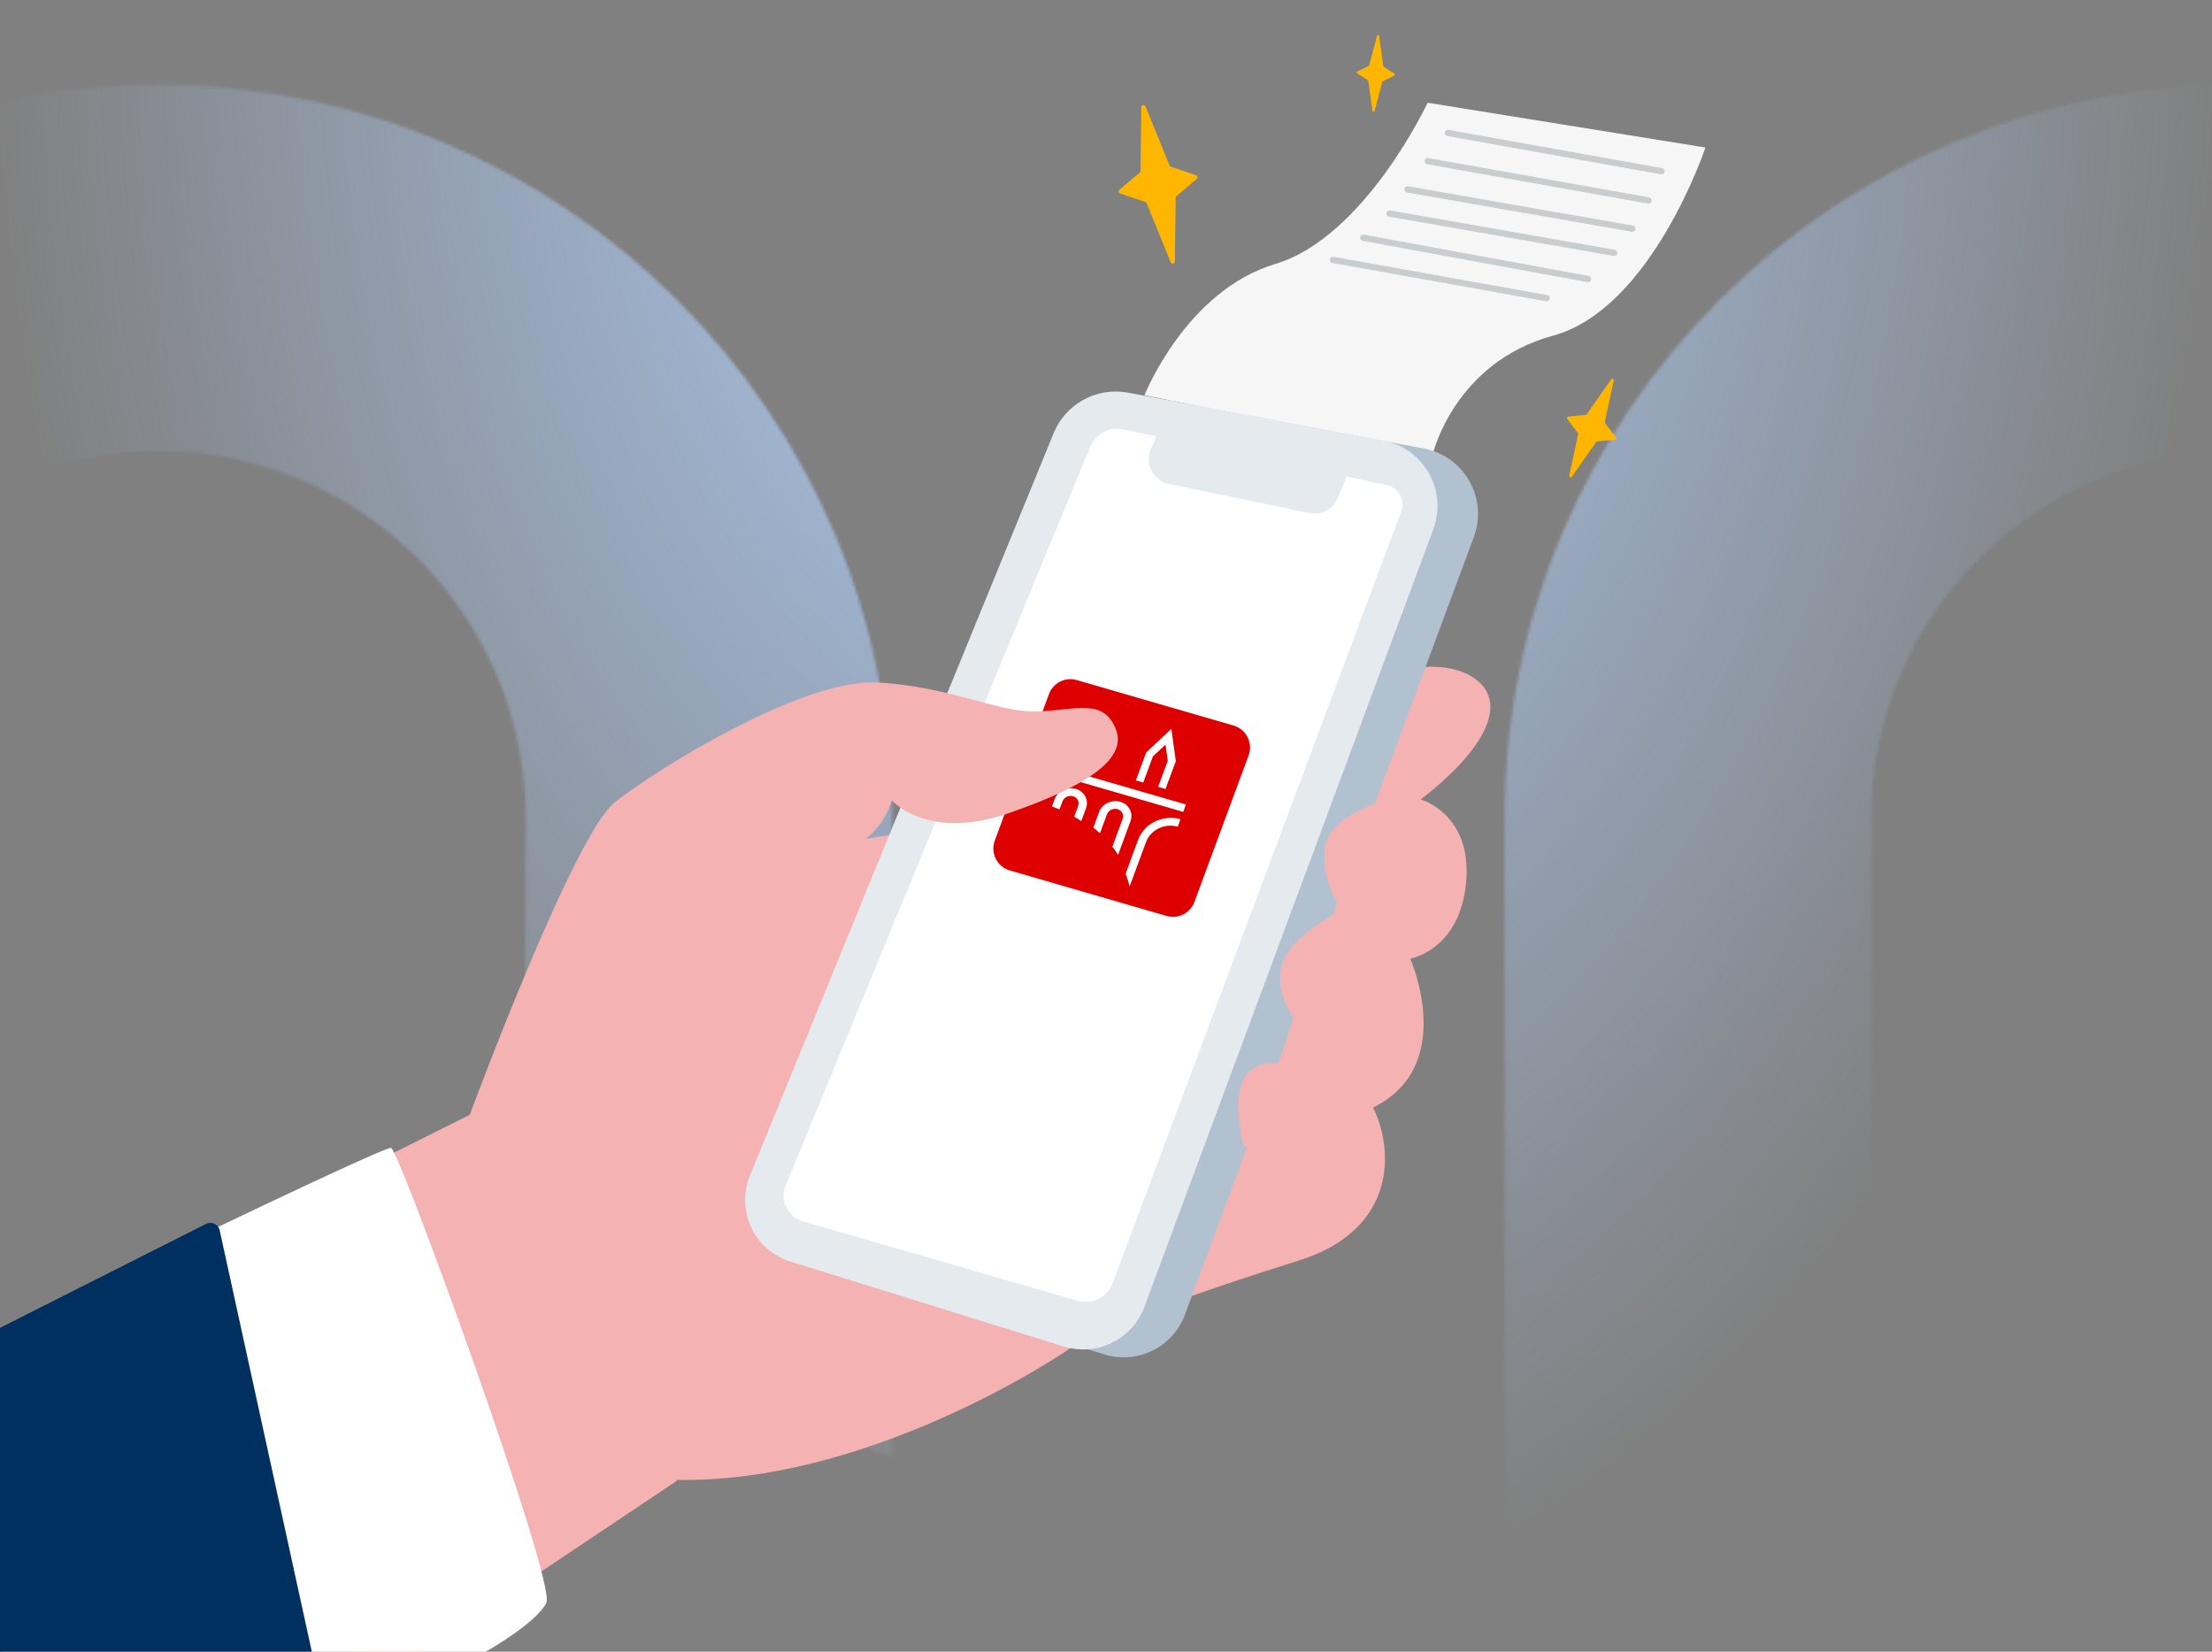 <svg width="750" height="560" viewBox="0 0 750 560" fill="none" xmlns="http://www.w3.org/2000/svg">
<rect x="0" y="0" width="750" height="560" fill="#808080" stroke="none"/>
<g clip-path="url(#clip0_1758_127303)">
<g clip-path="url(#clip1_1758_127303)">
<mask id="mask0_1758_127303" style="mask-type:alpha" maskUnits="userSpaceOnUse" x="-196" y="-1304" width="1911" height="2577">
<path fill-rule="evenodd" clip-rule="evenodd" d="M1340.08 -364.502V-833.932L1104.36 -1304L869.28 -833.932V-364.502H986.454V-804.933L1104.36 -1039.76L1222.33 -804.933V-364.502H1340.08ZM-196 -95.249H1714.99V-219.466H-196V-95.249ZM1715 153.5C1508.79 153.5 1341.78 320.355 1341.78 526.151V1272.41C1303.92 1212.4 1261.34 1153.29 1217.21 1098.22L1216.28 526.151C1216.28 251.172 1439.57 28.104 1715 28.104V153.5ZM1008.31 277.456C1008.31 140.205 896.87 28.767 759.11 28.767C621.668 28.767 510.166 140.205 510.166 277.456L510.357 539.879C552.39 557.215 593.976 576.048 634.957 596.475L634.479 277.456C634.479 208.655 690.309 152.857 759.11 152.857C828.101 152.857 883.868 208.655 883.868 277.456L884.315 746.791C927.175 777.415 968.794 809.76 1008.72 843.57L1008.31 277.456ZM53.486 28.767C190.959 28.767 302.461 140.205 302.461 277.456V493.959C261.512 480.448 219.862 468.306 177.448 457.567L178.244 277.456C178.244 208.655 122.254 152.857 53.486 152.857C-15.57 152.857 -71.305 208.655 -71.305 277.456L-71.114 412.125C-112.541 407.6 -153.681 404.095 -196 402.246L-195.649 277.456C-195.649 140.205 -84.179 28.767 53.486 28.767Z" fill="#E5F0FF"/>
</mask>
<g mask="url(#mask0_1758_127303)">
<rect width="750" height="560" fill="url(#paint0_radial_1758_127303)"/>
</g>
</g>
<path fill-rule="evenodd" clip-rule="evenodd" d="M388.047 134.016C388.047 134.016 402.014 98.608 432.399 89.498C462.784 80.386 484.054 34.832 484.054 34.832L578.247 50.017C578.247 50.017 560.016 104.682 526.593 113.793C493.169 122.904 485.844 153.791 485.844 153.791L388.047 134.016Z" fill="#F6F6F6"/>
<path fill-rule="evenodd" clip-rule="evenodd" d="M395.249 144.131L389.098 161.208L448.558 174.188L454.709 157.109L395.249 144.131Z" fill="#E5EAEF"/>
<path fill-rule="evenodd" clip-rule="evenodd" d="M267.676 288.553C267.676 288.553 315.234 280.978 320.573 279.857C325.912 278.735 403.794 249.982 421.335 245.074C438.876 240.164 485.885 214.217 502.725 232.451C514.653 247.177 481.675 271.02 481.675 271.02C481.675 271.02 499.217 275.93 497.112 299.072C495.007 322.214 478.168 325.019 478.168 325.019C478.168 325.019 494.305 361.486 465.538 375.511C472.555 389.537 473.958 416.886 440.279 427.406C406.601 437.925 371.519 450.548 365.204 455.457C358.889 460.366 293.637 503.144 229.086 501.741C164.535 500.339 236.103 338.343 236.103 337.642C236.103 336.941 267.676 288.553 267.676 288.553Z" fill="#F5B2B2"/>
<path fill-rule="evenodd" clip-rule="evenodd" d="M370.984 149.531L267.99 401.266C263.119 413.173 269.543 426.688 281.855 430.436L374.516 459.225C385.743 462.643 397.69 456.721 401.763 445.721L499.724 182.066C504.651 168.757 496.218 154.258 482.208 151.953L395.715 135.714C385.256 133.993 374.996 139.725 370.984 149.531Z" fill="#B2C1CF"/>
<path fill-rule="evenodd" clip-rule="evenodd" d="M471.501 270.672C471.501 270.672 452.557 275.58 449.75 285.399C446.943 295.217 453.258 305.736 453.258 305.736L452.557 309.943C452.557 309.943 438.524 316.956 435.016 326.073C431.507 335.189 438.524 345.007 438.524 345.007L433.612 360.436C433.612 360.436 423.789 359.033 420.983 367.448C418.176 375.864 421.684 388.487 421.684 388.487L445.54 394.097L471.501 270.672Z" fill="#F5B2B2"/>
<path fill-rule="evenodd" clip-rule="evenodd" d="M357.251 146.859L254.258 398.594C249.386 410.501 255.81 424.016 268.122 427.764L360.783 456.553C372.01 459.971 383.957 454.05 388.031 443.048L485.99 179.394C490.918 166.085 482.485 151.586 468.475 149.281L381.982 133.042C371.524 131.321 361.263 137.053 357.251 146.859Z" fill="#E5EAEF"/>
<path fill-rule="evenodd" clip-rule="evenodd" d="M369.627 151.516L266.394 401.909C264.332 406.909 267.073 412.591 272.27 414.094L365.43 441.032C370.315 442.444 375.464 439.854 377.24 435.091L475.081 173.486C476.567 169.5 474.078 165.141 469.888 164.392L380.599 145.504C375.982 144.679 371.414 147.182 369.627 151.516Z" fill="white"/>
<path fill-rule="evenodd" clip-rule="evenodd" d="M342.395 295.126L395.555 310.552C399.458 311.685 403.574 309.611 404.982 305.801L423.356 256.119C424.915 251.903 422.568 247.25 418.249 245.997L365.09 230.571C361.186 229.438 357.071 231.512 355.662 235.322L337.288 285.004C335.729 289.22 338.077 293.872 342.395 295.126Z" fill="#DE0000"/>
<path fill-rule="evenodd" clip-rule="evenodd" d="M395.183 267.516L398.683 258.052L397.151 247.113L388.625 255.133L385.125 264.597L387.628 265.324L390.911 256.445L395.181 252.44L395.951 257.907L392.667 266.786L395.183 267.516Z" fill="white"/>
<path fill-rule="evenodd" clip-rule="evenodd" d="M360.359 263.423L401.185 275.271L402.111 272.766L361.286 260.918L360.359 263.423Z" fill="white"/>
<path fill-rule="evenodd" clip-rule="evenodd" d="M388.577 285.484C390.112 281.336 394.924 279.006 399.329 280.284L400.264 277.757C394.38 276.05 387.946 279.162 385.896 284.706L381.65 296.245C382.183 297.629 382.652 299.085 383.013 300.53L388.577 285.484Z" fill="white"/>
<path fill-rule="evenodd" clip-rule="evenodd" d="M383.308 278.401C384.331 275.635 382.782 272.697 379.837 271.843C376.902 270.991 373.689 272.546 372.666 275.313L370.713 280.605C371.482 281.215 372.23 281.852 372.953 282.518L375.322 276.084C375.834 274.697 377.443 273.918 378.913 274.345C380.387 274.773 381.163 276.243 380.649 277.63L377.159 287.095C377.846 287.978 378.494 288.888 379.095 289.818L383.308 278.401Z" fill="white"/>
<path fill-rule="evenodd" clip-rule="evenodd" d="M368.227 274.026C369.251 271.258 367.7 268.32 364.762 267.468C361.821 266.615 358.61 268.17 357.586 270.937L356.648 273.451C357.538 273.75 358.391 274.077 359.243 274.424L360.243 271.708C360.756 270.321 362.362 269.542 363.837 269.97C365.307 270.396 366.086 271.868 365.573 273.255L364.213 276.881C365.04 277.361 365.839 277.864 366.613 278.39L368.227 274.026Z" fill="white"/>
<path fill-rule="evenodd" clip-rule="evenodd" d="M2.105 456.509L159.272 377.965C159.272 377.965 194.354 283.292 208.387 272.072C222.42 260.852 272.236 229.995 297.495 231.398C322.754 232.8 338.891 241.917 352.222 241.216C365.553 240.515 373.974 237.009 378.183 246.826C382.393 256.644 370.465 265.761 342.399 275.579C314.334 285.397 302.406 271.371 302.406 271.371C302.406 271.371 300.301 279.085 293.987 283.994C287.672 288.903 279.252 337.291 264.518 363.238C249.783 389.186 229.436 502.091 229.436 502.091L142.433 560.298L3.509 557.493L2.105 456.509Z" fill="#F5B2B2"/>
<path fill-rule="evenodd" clip-rule="evenodd" d="M0 451.6C0 451.6 129.803 388.485 132.61 389.185C135.416 389.887 188.741 536.454 185.232 543.467C181.724 550.48 164.183 560.297 164.183 560.297H0.702L0 451.6Z" fill="white"/>
<path fill-rule="evenodd" clip-rule="evenodd" d="M0 450.198L69.922 414.917C71.779 414.017 73.994 415.065 74.474 417.072L105.948 561H0V450.198Z" fill="#003060"/>
<path fill-rule="evenodd" clip-rule="evenodd" d="M393.88 143.447L390.162 152.568C388.177 157.437 391.062 162.918 396.201 164.042L443.923 173.942C448.124 174.86 452.347 172.49 453.749 168.427L458.808 156.425L393.196 142.764" fill="#E5EAEF"/>
<path fill-rule="evenodd" clip-rule="evenodd" d="M491.005 44.018C490.47 43.981 489.981 44.353 489.884 44.893C489.781 45.472 490.166 46.025 490.745 46.129L563.191 59.108L563.307 59.123C563.842 59.16 564.331 58.788 564.427 58.248C564.531 57.669 564.146 57.115 563.567 57.012L491.12 44.032L491.005 44.018ZM484.17 53.582C483.634 53.545 483.146 53.917 483.05 54.458C482.947 55.037 483.333 55.59 483.912 55.693L558.75 69.013L558.866 69.027C559.401 69.064 559.889 68.692 559.985 68.151C560.089 67.572 559.703 67.019 559.124 66.916L484.285 53.596L484.17 53.582ZM476.214 64.025C476.309 63.484 476.796 63.11 477.331 63.145L477.447 63.159L553.652 76.479C554.232 76.58 554.619 77.132 554.518 77.712C554.424 78.252 553.937 78.626 553.401 78.591L553.286 78.577L477.08 65.257C476.501 65.156 476.113 64.604 476.214 64.025ZM471.18 71.342C470.645 71.307 470.158 71.681 470.063 72.222C469.962 72.801 470.349 73.353 470.929 73.454L547.134 86.775L547.25 86.788C547.785 86.823 548.272 86.45 548.367 85.909C548.468 85.33 548.081 84.778 547.501 84.677L471.296 71.356L471.18 71.342ZM461.18 80.41C461.279 79.87 461.769 79.5 462.304 79.54L462.42 79.555L538.625 93.558C539.204 93.665 539.587 94.22 539.48 94.798C539.381 95.338 538.891 95.708 538.356 95.668L538.24 95.653L462.035 81.65C461.456 81.543 461.074 80.988 461.18 80.41ZM452.048 87.053C451.512 87.016 451.024 87.388 450.927 87.928C450.823 88.507 451.209 89.061 451.788 89.164L524.234 102.143L524.349 102.158C524.885 102.195 525.373 101.823 525.47 101.283C525.574 100.704 525.189 100.151 524.61 100.047L452.163 87.068L452.048 87.053Z" fill="#C9CDCD"/>
<path fill-rule="evenodd" clip-rule="evenodd" d="M388.381 36.059L396.548 56.094C396.628 56.289 396.788 56.44 396.988 56.507L405.548 59.414C406.083 59.596 406.215 60.293 405.783 60.657L398.879 66.491C398.717 66.627 398.624 66.827 398.621 67.037L398.346 88.669C398.336 89.46 397.245 89.667 396.945 88.933L388.779 68.9C388.699 68.704 388.539 68.553 388.339 68.485L379.778 65.578C379.243 65.396 379.111 64.7 379.543 64.335L386.448 58.501C386.609 58.365 386.703 58.167 386.705 57.956L386.981 36.324C386.991 35.531 388.082 35.325 388.381 36.059Z" fill="#FFB600"/>
<path fill-rule="evenodd" clip-rule="evenodd" d="M547.144 129.014L544.138 143.083C544.108 143.22 544.14 143.363 544.224 143.474L547.843 148.273C548.069 148.574 547.882 149.006 547.508 149.045L541.528 149.671C541.389 149.685 541.262 149.76 541.182 149.875L532.936 161.666C532.634 162.098 531.957 161.803 532.067 161.288L535.073 147.219C535.103 147.082 535.071 146.939 534.987 146.827L531.368 142.028C531.141 141.728 531.329 141.296 531.703 141.257L537.683 140.631C537.822 140.616 537.948 140.542 538.029 140.427L546.275 128.636C546.577 128.204 547.254 128.499 547.144 129.014Z" fill="#FFB600"/>
<path fill-rule="evenodd" clip-rule="evenodd" d="M467.595 12.167L469.031 22.413C469.045 22.512 469.101 22.601 469.185 22.656L472.813 25.008C473.04 25.154 473.02 25.493 472.776 25.611L468.891 27.506C468.8 27.55 468.733 27.632 468.707 27.729L466.041 37.725C465.943 38.091 465.413 38.059 465.36 37.684L463.926 27.438C463.912 27.339 463.855 27.25 463.77 27.195L460.143 24.844C459.916 24.696 459.937 24.358 460.179 24.239L464.066 22.344C464.156 22.3 464.223 22.219 464.249 22.122L466.915 12.125C467.013 11.759 467.543 11.791 467.595 12.167Z" fill="#FFB600"/>
</g>
<defs>
<radialGradient id="paint0_radial_1758_127303" cx="0" cy="0" r="1" gradientUnits="userSpaceOnUse" gradientTransform="translate(375 -2.18487e-06) rotate(90) scale(560 375)">
<stop stop-color="#B2D3FF"/>
<stop offset="1" stop-color="#B2D3FF" stop-opacity="0"/>
</radialGradient>
<clipPath id="clip0_1758_127303">
<rect width="750" height="560" fill="white"/>
</clipPath>
<clipPath id="clip1_1758_127303">
<rect width="750" height="560" fill="white"/>
</clipPath>
</defs>
</svg>

